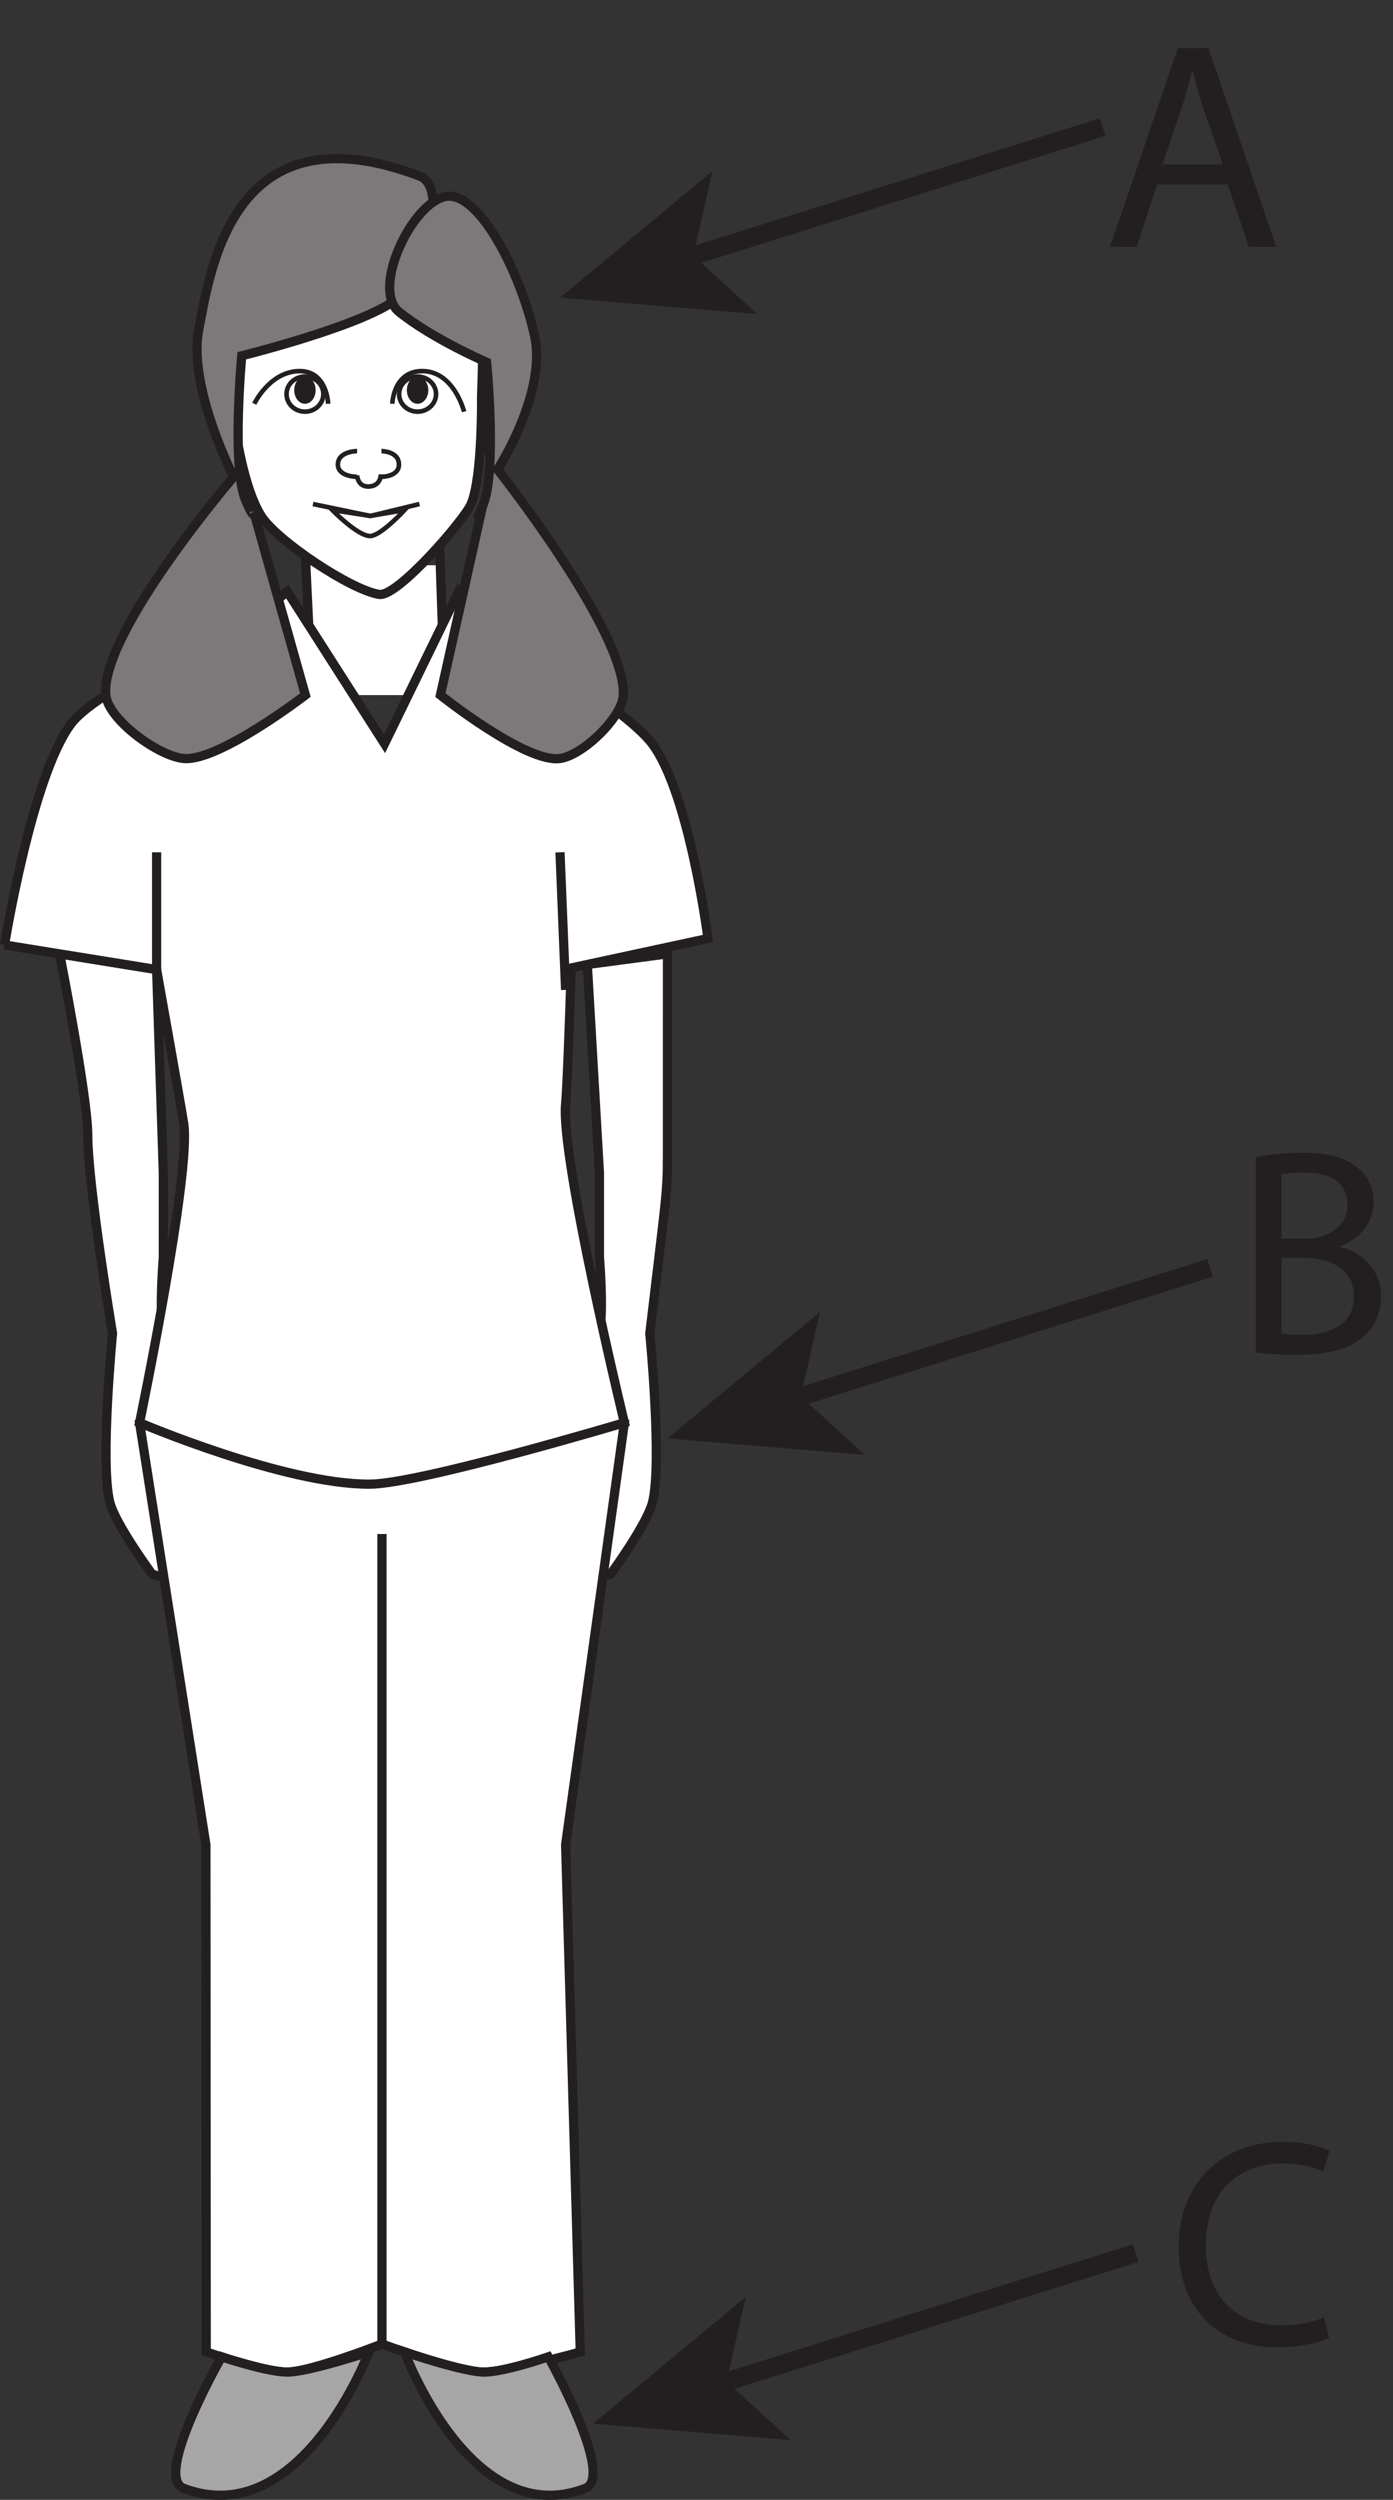 <?xml version="1.0" encoding="UTF-8"?>
<svg xmlns="http://www.w3.org/2000/svg" xmlns:xlink="http://www.w3.org/1999/xlink" width="151.167pt" height="271.178pt" viewBox="0 0 151.167 271.178" version="1.1">
<rect x="0" y="0" width="151.167" height="271.178" fill="#333333" stroke="none"/>
<defs>
<g>
<symbol overflow="visible" id="glyph0-0">
<path style="stroke:none;" d="M 0 0 L 16 0 L 16 -22.406 L 0 -22.406 Z M 8 -12.641 L 2.562 -20.797 L 13.438 -20.797 Z M 8.953 -11.203 L 14.406 -19.359 L 14.406 -3.047 Z M 2.562 -1.594 L 8 -9.766 L 13.438 -1.594 Z M 1.594 -19.359 L 7.047 -11.203 L 1.594 -3.047 Z M 1.594 -19.359 "/>
</symbol>
<symbol overflow="visible" id="glyph0-1">
<path style="stroke:none;" d="M 13.562 -6.781 L 15.875 0 L 18.844 0 L 11.484 -21.562 L 8.156 -21.562 L 0.797 0 L 3.688 0 L 5.922 -6.781 Z M 6.5 -8.953 L 8.609 -15.203 C 9.062 -16.516 9.375 -17.859 9.703 -19.109 L 9.766 -19.109 C 10.078 -17.859 10.406 -16.578 10.875 -15.172 L 13.031 -8.953 Z M 6.5 -8.953 "/>
</symbol>
<symbol overflow="visible" id="glyph0-2">
<path style="stroke:none;" d="M 2.438 -0.062 C 3.359 0.062 4.828 0.188 6.75 0.188 C 10.266 0.188 12.703 -0.453 14.172 -1.828 C 15.297 -2.844 16.031 -4.281 16.031 -6.141 C 16.031 -9.344 13.625 -11.047 11.578 -11.516 L 11.578 -11.609 C 13.828 -12.422 15.234 -14.234 15.234 -16.359 C 15.234 -18.047 14.531 -19.328 13.406 -20.156 C 12.094 -21.25 10.297 -21.734 7.516 -21.734 C 5.594 -21.734 3.641 -21.531 2.438 -21.25 Z M 5.219 -19.391 C 5.656 -19.484 6.406 -19.578 7.688 -19.578 C 10.5 -19.578 12.391 -18.562 12.391 -16.062 C 12.391 -13.984 10.656 -12.422 7.75 -12.422 L 5.219 -12.422 Z M 5.219 -10.344 L 7.516 -10.344 C 10.562 -10.344 13.094 -9.094 13.094 -6.172 C 13.094 -3.047 10.438 -1.984 7.547 -1.984 C 6.562 -1.984 5.797 -2.016 5.219 -2.109 Z M 5.219 -10.344 "/>
</symbol>
<symbol overflow="visible" id="glyph0-3">
<path style="stroke:none;" d="M 16.922 -2.906 C 15.812 -2.375 14.078 -2.016 12.359 -2.016 C 7.141 -2.016 4.094 -5.375 4.094 -10.688 C 4.094 -16.359 7.453 -19.578 12.516 -19.578 C 14.297 -19.578 15.812 -19.203 16.828 -18.688 L 17.531 -20.953 C 16.797 -21.344 15.078 -21.922 12.422 -21.922 C 5.734 -21.922 1.156 -17.375 1.156 -10.594 C 1.156 -3.484 5.703 0.359 11.781 0.359 C 14.406 0.359 16.484 -0.156 17.469 -0.672 Z M 16.922 -2.906 "/>
</symbol>
</g>
<clipPath id="clip1">
  <path d="M 13 249 L 46 249 L 46 271.18 L 13 271.18 Z M 13 249 "/>
</clipPath>
<clipPath id="clip2">
  <path d="M 38 249 L 71 249 L 71 271.18 L 38 271.18 Z M 38 249 "/>
</clipPath>
<clipPath id="clip3">
  <path d="M 57 109 L 151.168 109 L 151.168 181 L 57 181 Z M 57 109 "/>
</clipPath>
<clipPath id="clip4">
  <path d="M 49 216 L 151.168 216 L 151.168 271.18 L 49 271.18 Z M 49 216 "/>
</clipPath>
</defs>
<g id="surface1">
<path style=" stroke:none;fill-rule:nonzero;fill:rgb(100%,100%,100%);fill-opacity:1;" d="M 47.797 75.402 L 33.141 75.402 L 33.141 61.32 L 47.797 61.32 Z M 47.797 75.402 "/>
<path style=" stroke:none;fill-rule:nonzero;fill:rgb(100%,100%,100%);fill-opacity:1;" d="M 62.926 170.75 C 62.445 169.402 64.777 166.98 65.051 165.527 C 65.348 163.949 65.051 158.988 65.051 158.988 L 62.926 162.918 L 62.926 147.699 C 62.926 147.699 64.773 145.301 65.051 144.211 C 65.535 142.379 65.051 136.387 65.051 136.387 L 65.051 127.25 L 63.734 104.625 L 72.434 103.473 C 72.434 103.473 72.434 118.934 72.43 123.152 C 72.418 129.867 72.586 127.219 70.516 144.652 C 70.516 144.652 71.875 158.605 70.824 162.918 C 70.242 165.324 66.266 170.75 66.266 170.75 C 66.266 170.75 63.316 171.812 62.926 170.75 "/>
<path style="fill:none;stroke-width:1;stroke-linecap:butt;stroke-linejoin:miter;stroke:rgb(13.73%,12.16%,12.549%);stroke-opacity:1;stroke-miterlimit:4;" d="M -0 0.002 C -0.48 1.35 1.852 3.771 2.125 5.225 C 2.422 6.803 2.125 11.764 2.125 11.764 L -0 7.834 L -0 23.053 C -0 23.053 1.848 25.451 2.125 26.541 C 2.609 28.373 2.125 34.365 2.125 34.365 L 2.125 43.502 L 0.809 66.127 L 9.508 67.279 C 9.508 67.279 9.508 51.818 9.504 47.6 C 9.492 40.885 9.66 43.533 7.59 26.1 C 7.59 26.1 8.949 12.146 7.898 7.834 C 7.316 5.428 3.34 0.002 3.34 0.002 C 3.34 0.002 0.391 -1.061 -0 0.002 Z M -0 0.002 " transform="matrix(1,0,0,-1,62.926,170.752)"/>
<path style=" stroke:none;fill-rule:nonzero;fill:rgb(100%,100%,100%);fill-opacity:1;" d="M 25.207 44.172 C 24.781 40.719 24.445 33.652 25.207 30.254 C 26.07 26.422 32.711 20.301 39.25 20.418 C 45.785 20.523 51.68 25.188 52.258 30.688 C 52.609 34.062 52.258 42.977 52.258 42.977 C 52.258 42.977 52.375 51.762 51.121 54.676 C 50.391 56.387 43.129 64.797 41.156 64.48 C 38.039 64.004 29.977 58.582 28.344 55.969 C 26.535 53.074 25.625 47.52 25.207 44.172 "/>
<path style="fill:none;stroke-width:1;stroke-linecap:butt;stroke-linejoin:miter;stroke:rgb(13.73%,12.16%,12.549%);stroke-opacity:1;stroke-miterlimit:4;" d="M 0 -0.001 C -0.426 3.452 -0.762 10.518 0 13.916 C 0.863 17.749 7.504 23.87 14.043 23.752 C 20.578 23.647 26.473 18.983 27.051 13.483 C 27.402 10.108 27.051 1.194 27.051 1.194 C 27.051 1.194 27.168 -7.591 25.914 -10.505 C 25.184 -12.216 17.922 -20.626 15.949 -20.31 C 12.832 -19.834 4.77 -14.412 3.137 -11.798 C 1.328 -8.904 0.418 -3.349 0 -0.001 Z M 0 -0.001 " transform="matrix(1,0,0,-1,25.207,44.17)"/>
<path style=" stroke:none;fill-rule:nonzero;fill:rgb(100%,100%,100%);fill-opacity:1;" d="M 19.863 170.75 C 20.352 169.402 18 166.98 17.723 165.527 C 17.422 163.949 17.723 158.988 17.723 158.988 L 19.863 162.918 L 19.863 147.699 C 19.863 147.699 18.012 145.301 17.723 144.211 C 17.238 142.379 17.723 136.387 17.723 136.387 L 17.723 127.25 L 16.996 105.176 L 6.473 103.473 C 6.473 103.473 9.512 118.906 9.523 123.117 C 9.527 128.539 12.211 144.652 12.211 144.652 C 12.211 144.652 10.852 158.605 11.906 162.918 C 12.5 165.324 16.5 170.75 16.5 170.75 C 16.5 170.75 19.477 171.812 19.863 170.75 "/>
<path style="fill:none;stroke-width:1;stroke-linecap:butt;stroke-linejoin:miter;stroke:rgb(13.73%,12.16%,12.549%);stroke-opacity:1;stroke-miterlimit:4;" d="M -0.001 0.002 C 0.488 1.35 -1.864 3.771 -2.141 5.225 C -2.442 6.803 -2.141 11.764 -2.141 11.764 L -0.001 7.834 L -0.001 23.053 C -0.001 23.053 -1.852 25.451 -2.141 26.541 C -2.626 28.373 -2.141 34.365 -2.141 34.365 L -2.141 43.502 L -2.868 65.576 L -13.391 67.279 C -13.391 67.279 -10.352 51.846 -10.34 47.635 C -10.336 42.213 -7.653 26.1 -7.653 26.1 C -7.653 26.1 -9.012 12.146 -7.958 7.834 C -7.364 5.428 -3.364 0.002 -3.364 0.002 C -3.364 0.002 -0.387 -1.061 -0.001 0.002 Z M -0.001 0.002 " transform="matrix(1,0,0,-1,19.864,170.752)"/>
<path style="fill-rule:nonzero;fill:rgb(100%,100%,100%);fill-opacity:1;stroke-width:1;stroke-linecap:butt;stroke-linejoin:miter;stroke:rgb(13.73%,12.16%,12.549%);stroke-opacity:1;stroke-miterlimit:4;" d="M -0.001 -0 L 0.3 -8.84 " transform="matrix(1,0,0,-1,47.7,58.969)"/>
<path style=" stroke:none;fill-rule:nonzero;fill:rgb(100%,100%,100%);fill-opacity:1;" d="M 22.379 255.133 L 22.344 200.113 L 15.145 154.332 C 15.145 154.332 30.645 144.223 39.203 144.223 C 48.988 144.223 67.758 154.332 67.758 154.332 L 61.379 200.113 L 62.969 255.133 C 62.969 255.133 54.969 257.41 52.211 257.316 C 49.391 257.207 41.449 254.27 41.449 254.27 C 41.449 254.27 33.883 257.246 31.18 257.316 C 28.898 257.359 22.379 255.133 22.379 255.133 "/>
<path style="fill:none;stroke-width:1;stroke-linecap:butt;stroke-linejoin:miter;stroke:rgb(13.73%,12.16%,12.549%);stroke-opacity:1;stroke-miterlimit:4;" d="M 0.002 -0.001 L -0.033 55.019 L -7.232 100.8 C -7.232 100.8 8.268 110.909 16.826 110.909 C 26.611 110.909 45.381 100.8 45.381 100.8 L 39.002 55.019 L 40.592 -0.001 C 40.592 -0.001 32.592 -2.278 29.834 -2.185 C 27.014 -2.075 19.072 0.862 19.072 0.862 C 19.072 0.862 11.506 -2.114 8.803 -2.185 C 6.521 -2.228 0.002 -0.001 0.002 -0.001 Z M 0.002 -0.001 " transform="matrix(1,0,0,-1,22.377,255.132)"/>
<path style="fill-rule:nonzero;fill:rgb(100%,100%,100%);fill-opacity:1;stroke-width:1;stroke-linecap:butt;stroke-linejoin:miter;stroke:rgb(13.73%,12.16%,12.549%);stroke-opacity:1;stroke-miterlimit:4;" d="M -0.002 -0 L 16.502 -2.668 C 16.502 -2.668 18.948 -16.316 19.44 -19.355 C 20.291 -24.621 14.651 -51.824 14.651 -51.824 C 14.651 -51.824 30.315 -58.512 39.604 -58.492 C 45.022 -58.48 67.264 -51.824 67.264 -51.824 C 67.264 -51.824 60.303 -23.082 60.885 -17.227 C 61.108 -14.953 61.495 -2.492 61.495 -2.492 L 76.334 0.703 C 76.334 0.703 74.315 16.441 70.295 21.801 C 67.014 26.184 51.717 34.855 51.717 34.855 L 49.268 38.324 L 41.237 21.828 L 30.686 38.324 L 26.284 34.855 C 26.284 34.855 10.35 28.168 7.209 23.977 C 2.94 18.273 -0.002 -0 -0.002 -0 " transform="matrix(1,0,0,-1,0.494,102.508)"/>
<path style="fill-rule:nonzero;fill:rgb(100%,100%,100%);fill-opacity:1;stroke-width:1;stroke-linecap:butt;stroke-linejoin:miter;stroke:rgb(13.73%,12.16%,12.549%);stroke-opacity:1;stroke-miterlimit:4;" d="M 0 0 L 0.359 -7.507 " transform="matrix(1,0,0,-1,33.141,60.301)"/>
<path style="fill:none;stroke-width:1;stroke-linecap:butt;stroke-linejoin:miter;stroke:rgb(13.73%,12.16%,12.549%);stroke-opacity:1;stroke-miterlimit:4;" d="M -0.001 0.002 L -0.001 87.865 " transform="matrix(1,0,0,-1,41.45,254.268)"/>
<path style=" stroke:none;fill-rule:nonzero;fill:rgb(65.492%,64.864%,65.019%);fill-opacity:1;" d="M 19.934 269.926 C 16.598 268.664 24.051 255.664 24.051 255.664 C 24.051 255.664 28.898 257.305 31.18 257.316 C 33.477 257.316 40.035 255.133 40.035 255.133 C 40.035 255.133 32.648 274.711 19.934 269.926 "/>
<g clip-path="url(#clip1)" clip-rule="nonzero">
<path style="fill:none;stroke-width:1;stroke-linecap:butt;stroke-linejoin:miter;stroke:rgb(13.73%,12.16%,12.549%);stroke-opacity:1;stroke-miterlimit:4;" d="M 0.001 -0.001 C -3.334 1.261 4.119 14.261 4.119 14.261 C 4.119 14.261 8.966 12.62 11.248 12.608 C 13.544 12.608 20.103 14.792 20.103 14.792 C 20.103 14.792 12.716 -4.786 0.001 -0.001 Z M 0.001 -0.001 " transform="matrix(1,0,0,-1,19.932,269.925)"/>
</g>
<path style=" stroke:none;fill-rule:nonzero;fill:rgb(65.492%,64.864%,65.019%);fill-opacity:1;" d="M 63.527 269.926 C 66.785 268.664 59.504 255.664 59.504 255.664 C 59.504 255.664 54.773 257.305 52.543 257.316 C 50.301 257.316 43.898 255.133 43.898 255.133 C 43.898 255.133 51.105 274.711 63.527 269.926 "/>
<g clip-path="url(#clip2)" clip-rule="nonzero">
<path style="fill:none;stroke-width:1;stroke-linecap:butt;stroke-linejoin:miter;stroke:rgb(13.73%,12.16%,12.549%);stroke-opacity:1;stroke-miterlimit:4;" d="M -0.001 -0.001 C 3.257 1.261 -4.024 14.261 -4.024 14.261 C -4.024 14.261 -8.755 12.62 -10.985 12.608 C -13.228 12.608 -19.63 14.792 -19.63 14.792 C -19.63 14.792 -12.423 -4.786 -0.001 -0.001 Z M -0.001 -0.001 " transform="matrix(1,0,0,-1,63.528,269.925)"/>
</g>
<path style="fill:none;stroke-width:1;stroke-linecap:butt;stroke-linejoin:miter;stroke:rgb(13.73%,12.16%,12.549%);stroke-opacity:1;stroke-miterlimit:4;" d="M -0 0 L -0 12.719 " transform="matrix(1,0,0,-1,16.996,105.176)"/>
<path style="fill:none;stroke-width:1;stroke-linecap:butt;stroke-linejoin:miter;stroke:rgb(13.73%,12.16%,12.549%);stroke-opacity:1;stroke-miterlimit:4;" d="M 0.001 0.001 L -0.608 14.927 " transform="matrix(1,0,0,-1,61.378,107.384)"/>
<path style="fill-rule:nonzero;fill:rgb(65.492%,64.864%,65.019%);fill-opacity:1;stroke-width:1;stroke-linecap:butt;stroke-linejoin:miter;stroke:rgb(13.73%,12.16%,12.549%);stroke-opacity:1;stroke-miterlimit:4;" d="M 0.001 0.001 C 0.001 0.001 -1.011 2.58 -1.675 1.978 C -3.363 0.451 0.598 -7.073 0.598 -7.073 Z M 0.001 0.001 " transform="matrix(1,0,0,-1,24.753,42.107)"/>
<path style="fill-rule:nonzero;fill:rgb(65.492%,64.864%,65.019%);fill-opacity:1;stroke-width:1;stroke-linecap:butt;stroke-linejoin:miter;stroke:rgb(13.73%,12.16%,12.549%);stroke-opacity:1;stroke-miterlimit:4;" d="M -0.001 0.001 C -0.001 0.001 1.101 2.58 1.819 1.978 C 3.651 0.451 -0.04 -7.073 -0.04 -7.073 Z M -0.001 0.001 " transform="matrix(1,0,0,-1,52.853,42.107)"/>
<path style="fill:none;stroke-width:0.5;stroke-linecap:butt;stroke-linejoin:miter;stroke:rgb(13.73%,12.16%,12.549%);stroke-opacity:1;stroke-miterlimit:4;" d="M 0.001 -0 C 0.001 -0 -0.092 3.668 -3.249 3.543 C -6.397 3.41 -8.014 -0 -8.014 -0 " transform="matrix(1,0,0,-1,35.608,43.801)"/>
<path style="fill:none;stroke-width:0.5;stroke-linecap:butt;stroke-linejoin:miter;stroke:rgb(13.73%,12.16%,12.549%);stroke-opacity:1;stroke-miterlimit:4;" d="M -0 0.001 C -0 -1.054 -0.898 -1.905 -1.996 -1.905 C -3.102 -1.905 -3.996 -1.054 -3.996 0.001 C -3.996 1.052 -3.102 1.903 -1.996 1.903 C -0.898 1.903 -0 1.052 -0 0.001 Z M -0 0.001 " transform="matrix(1,0,0,-1,35.09,42.751)"/>
<path style=" stroke:none;fill-rule:nonzero;fill:rgb(13.73%,12.16%,12.549%);fill-opacity:1;" d="M 34.254 42.32 C 34.254 43.145 33.738 43.801 33.094 43.801 C 32.445 43.801 31.93 43.145 31.93 42.32 C 31.93 41.508 32.445 40.848 33.094 40.848 C 33.738 40.848 34.254 41.508 34.254 42.32 "/>
<path style="fill:none;stroke-width:0.5;stroke-linecap:butt;stroke-linejoin:miter;stroke:rgb(13.73%,12.16%,12.549%);stroke-opacity:1;stroke-miterlimit:4;" d="M -0.001 -0 C -0.001 -0 0.093 3.668 3.405 3.543 C 6.726 3.41 7.788 -0.856 7.788 -0.856 " transform="matrix(1,0,0,-1,42.575,43.801)"/>
<path style="fill:none;stroke-width:0.5;stroke-linecap:butt;stroke-linejoin:miter;stroke:rgb(13.73%,12.16%,12.549%);stroke-opacity:1;stroke-miterlimit:4;" d="M -0.001 0.001 C -0.001 -1.054 0.897 -1.905 1.999 -1.905 C 3.101 -1.905 4.007 -1.054 4.007 0.001 C 4.007 1.052 3.101 1.903 1.999 1.903 C 0.897 1.903 -0.001 1.052 -0.001 0.001 Z M -0.001 0.001 " transform="matrix(1,0,0,-1,43.313,42.751)"/>
<path style=" stroke:none;fill-rule:nonzero;fill:rgb(13.73%,12.16%,12.549%);fill-opacity:1;" d="M 44.152 42.32 C 44.152 43.145 44.672 43.801 45.312 43.801 C 45.957 43.801 46.48 43.145 46.48 42.32 C 46.48 41.508 45.957 40.848 45.312 40.848 C 44.672 40.848 44.152 41.508 44.152 42.32 "/>
<path style="fill:none;stroke-width:0.5;stroke-linecap:butt;stroke-linejoin:miter;stroke:rgb(13.73%,12.16%,12.549%);stroke-opacity:1;stroke-miterlimit:4;" d="M 0.002 0.001 L 6.229 -1.292 L 11.557 0.001 " transform="matrix(1,0,0,-1,33.959,54.677)"/>
<path style="fill:none;stroke-width:0.5;stroke-linecap:butt;stroke-linejoin:miter;stroke:rgb(13.73%,12.16%,12.549%);stroke-opacity:1;stroke-miterlimit:4;" d="M 0.001 -0.001 C 1.138 0.026 3.724 2.819 3.724 2.819 L 0.001 2.179 L -4.136 2.819 C -4.136 2.819 -1.339 -0.04 0.001 -0.001 Z M 0.001 -0.001 " transform="matrix(1,0,0,-1,40.187,58.147)"/>
<path style="fill:none;stroke-width:0.5;stroke-linecap:butt;stroke-linejoin:miter;stroke:rgb(13.73%,12.16%,12.549%);stroke-opacity:1;stroke-miterlimit:4;" d="M -0.001 -0 C -0.001 -0 1.897 -0 1.897 -1.461 C 1.897 -2.793 -0.001 -2.793 -0.001 -2.793 " transform="matrix(1,0,0,-1,41.395,48.934)"/>
<path style="fill:none;stroke-width:0.5;stroke-linecap:butt;stroke-linejoin:miter;stroke:rgb(13.73%,12.16%,12.549%);stroke-opacity:1;stroke-miterlimit:4;" d="M -0.001 -0 C -0.001 -0 -2.087 -0 -2.087 -1.461 C -2.087 -2.793 -0.001 -2.793 -0.001 -2.793 " transform="matrix(1,0,0,-1,38.755,48.934)"/>
<path style="fill:none;stroke-width:0.5;stroke-linecap:butt;stroke-linejoin:miter;stroke:rgb(13.73%,12.16%,12.549%);stroke-opacity:1;stroke-miterlimit:4;" d="M -0.001 0.002 C -0.001 0.002 0.038 -1.268 -1.306 -1.322 C -2.54 -1.369 -2.579 -0.104 -2.579 -0.104 " transform="matrix(1,0,0,-1,41.329,51.455)"/>
<path style=" stroke:none;fill-rule:nonzero;fill:rgb(48.238%,47.296%,47.53%);fill-opacity:1;" d="M 43.293 32.227 C 45.887 29.895 48.875 20.363 45.516 19.094 C 25.352 11.461 22.859 29.008 21.562 35.777 C 20.375 41.98 25.352 51.727 25.352 51.727 C 25.352 51.727 10.867 68.664 11.484 75.402 C 11.727 78.023 17.117 82.012 19.934 82.281 C 23.715 82.641 33.141 75.402 33.141 75.402 L 27.594 55.727 C 27.594 55.727 27.527 56.402 26.637 54.238 C 25.121 50.57 26.234 38.594 26.234 38.594 C 26.234 38.594 40.012 35.18 43.293 32.227 "/>
<path style="fill:none;stroke-width:1;stroke-linecap:butt;stroke-linejoin:miter;stroke:rgb(13.73%,12.16%,12.549%);stroke-opacity:1;stroke-miterlimit:4;" d="M -0.002 -0.001 C 2.592 2.331 5.58 11.863 2.221 13.132 C -17.943 20.765 -20.436 3.218 -21.732 -3.551 C -22.92 -9.754 -17.943 -19.501 -17.943 -19.501 C -17.943 -19.501 -32.428 -36.438 -31.811 -43.176 C -31.568 -45.797 -26.178 -49.786 -23.361 -50.055 C -19.58 -50.415 -10.154 -43.176 -10.154 -43.176 L -15.701 -23.501 C -15.701 -23.501 -15.768 -24.176 -16.658 -22.012 C -18.174 -18.344 -17.061 -6.368 -17.061 -6.368 C -17.061 -6.368 -3.283 -2.954 -0.002 -0.001 Z M -0.002 -0.001 " transform="matrix(1,0,0,-1,43.295,32.226)"/>
<path style=" stroke:none;fill-rule:nonzero;fill:rgb(48.238%,47.296%,47.53%);fill-opacity:1;" d="M 43.293 33.824 C 40.398 31.492 44.312 22.688 48 21.402 C 51.781 20.082 56.566 29.711 58.02 36.48 C 59.348 42.68 53.996 50.93 53.996 50.93 C 53.996 50.93 67.93 68.496 67.645 75.402 C 67.547 77.762 63.289 81.926 60.77 82.281 C 57.062 82.797 47.793 75.402 47.793 75.402 L 52.355 54.938 C 52.355 54.938 51.344 57.188 52.355 54.938 C 53.98 51.316 52.805 39.293 52.805 39.293 C 52.805 39.293 46.961 36.777 43.293 33.824 "/>
<path style="fill:none;stroke-width:1;stroke-linecap:butt;stroke-linejoin:miter;stroke:rgb(13.73%,12.16%,12.549%);stroke-opacity:1;stroke-miterlimit:4;" d="M -0.002 0.001 C -2.896 2.333 1.018 11.138 4.705 12.423 C 8.486 13.744 13.272 4.115 14.725 -2.655 C 16.053 -8.854 10.701 -17.104 10.701 -17.104 C 10.701 -17.104 24.635 -34.67 24.35 -41.577 C 24.252 -43.936 19.994 -48.1 17.475 -48.456 C 13.768 -48.971 4.498 -41.577 4.498 -41.577 L 9.061 -21.112 C 9.061 -21.112 8.049 -23.362 9.061 -21.112 C 10.686 -17.491 9.51 -5.467 9.51 -5.467 C 9.51 -5.467 3.666 -2.952 -0.002 0.001 Z M -0.002 0.001 " transform="matrix(1,0,0,-1,43.295,33.826)"/>
<path style="fill:none;stroke-width:2;stroke-linecap:butt;stroke-linejoin:miter;stroke:rgb(13.73%,12.16%,12.549%);stroke-opacity:1;stroke-miterlimit:10;" d="M -0 -0.001 L -45.422 -14.267 " transform="matrix(1,0,0,-1,119.66,13.784)"/>
<path style=" stroke:none;fill-rule:nonzero;fill:rgb(13.73%,12.16%,12.549%);fill-opacity:1;" d="M 60.77 32.285 L 77.316 18.562 L 75.246 27.734 L 82.188 34.074 Z M 60.77 32.285 "/>
<g clip-path="url(#clip3)" clip-rule="nonzero">
<path style="fill:none;stroke-width:2;stroke-linecap:butt;stroke-linejoin:miter;stroke:rgb(13.73%,12.16%,12.549%);stroke-opacity:1;stroke-miterlimit:10;" d="M 0.001 -0.001 L -45.421 -14.267 " transform="matrix(1,0,0,-1,131.323,137.534)"/>
</g>
<path style=" stroke:none;fill-rule:nonzero;fill:rgb(13.73%,12.16%,12.549%);fill-opacity:1;" d="M 72.434 156.035 L 88.98 142.312 L 86.91 151.484 L 93.852 157.824 Z M 72.434 156.035 "/>
<g clip-path="url(#clip4)" clip-rule="nonzero">
<path style="fill:none;stroke-width:2;stroke-linecap:butt;stroke-linejoin:miter;stroke:rgb(13.73%,12.16%,12.549%);stroke-opacity:1;stroke-miterlimit:10;" d="M -0.001 -0.001 L -45.419 -14.267 " transform="matrix(1,0,0,-1,123.259,244.405)"/>
</g>
<path style=" stroke:none;fill-rule:nonzero;fill:rgb(13.73%,12.16%,12.549%);fill-opacity:1;" d="M 64.367 262.906 L 80.914 249.184 L 78.848 258.355 L 85.789 264.695 Z M 64.367 262.906 "/>
<g style="fill:rgb(13.73%,12.16%,12.549%);fill-opacity:1;">
  <use xlink:href="#glyph0-1" x="119.66" y="26.784"/>
</g>
<g style="fill:rgb(13.73%,12.16%,12.549%);fill-opacity:1;">
  <use xlink:href="#glyph0-2" x="133.836" y="146.784"/>
</g>
<g style="fill:rgb(13.73%,12.16%,12.549%);fill-opacity:1;">
  <use xlink:href="#glyph0-3" x="126.759" y="254.268"/>
</g>
</g>
</svg>

